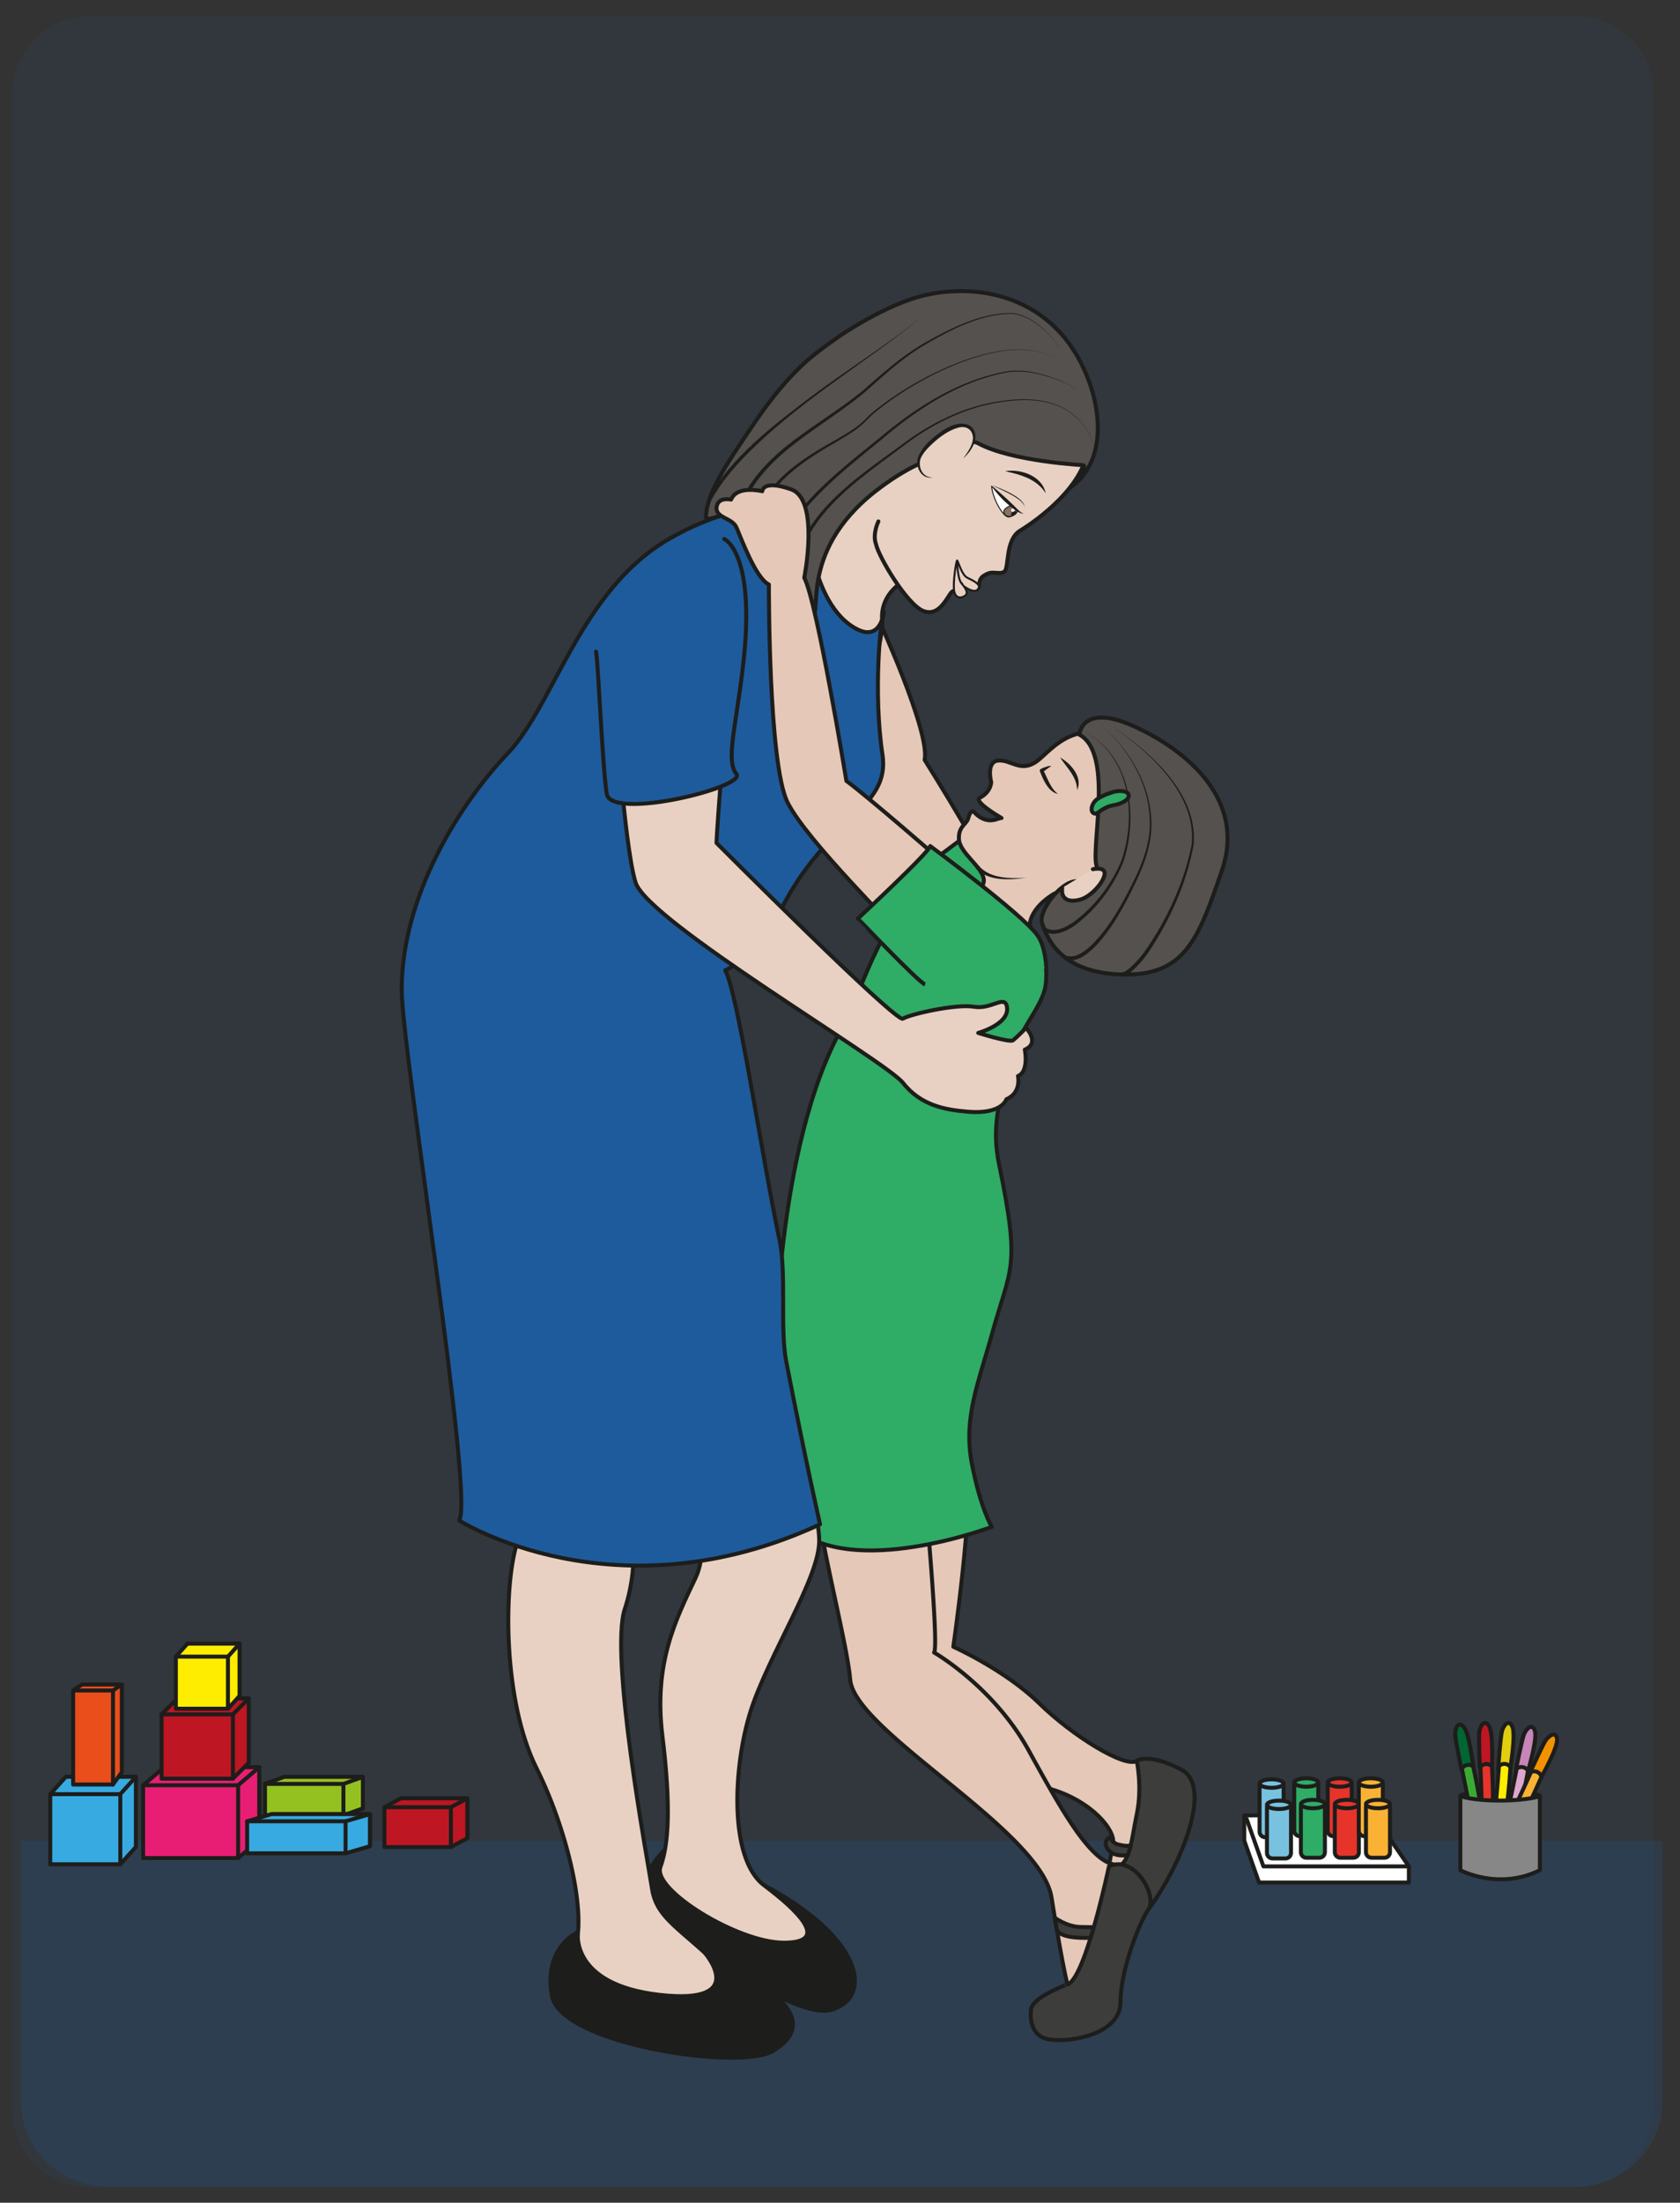 <?xml version="1.0" encoding="UTF-8" standalone="no"?><svg xmlns="http://www.w3.org/2000/svg" xml:space="preserve" viewBox="0 0 563.41 738.2"><rect x="0" y="0" width="563.41" height="738.2" fill="#333333" stroke="none"/><defs><clipPath id="a" clipPathUnits="userSpaceOnUse"><path d="M0 553.65h422.56V0H0Z"/></clipPath><clipPath id="b" clipPathUnits="userSpaceOnUse"><path d="M3.12 549.75H416V3.9H3.12Z"/></clipPath><clipPath id="c" clipPathUnits="userSpaceOnUse"><path d="M5.32 91H418.2V3.99H5.32Z"/></clipPath></defs><g clip-path="url(#a)" transform="matrix(1.333 0 0 -1.333 0 738.2)"><g clip-path="url(#b)" style="opacity:.1"><path d="M0 0h-373.93a19.47 19.47 0 0 0-19.47 19.47v506.91a19.47 19.47 0 0 0 19.47 19.47H0a19.47 19.47 0 0 0 19.47-19.47V19.47A19.47 19.47 0 0 0 0 0" style="fill:#1d5b9c;fill-opacity:1;fill-rule:nonzero;stroke:none" transform="translate(396.53 3.9)"/></g><g clip-path="url(#c)" style="opacity:.2"><path d="M0 0v-65.91c0-11.6-9.95-21.02-22.23-21.02h-368.41c-12.28 0-22.23 9.41-22.23 21.02v66" style="fill:#1d5b9c;fill-opacity:1;fill-rule:nonzero;stroke:none" transform="translate(418.2 90.91)"/></g><path d="M0 0s13.58-29.45 12.07-36.4c0 0 19.04-30.23 18.74-34.15-.3-3.93-18.63-2.9-18.63-2.9S-5.72-41.24-6.35-34.9c-.62 6.35 1.86 42 1.86 42" style="fill:#e5c8b7;fill-opacity:1;fill-rule:nonzero;stroke:#1d1d1b;stroke-width:1;stroke-linecap:round;stroke-linejoin:round;stroke-miterlimit:10;stroke-dasharray:none;stroke-opacity:1" transform="translate(220.55 399.15)"/><path d="M0 0c3.01-4.9 21.51-22.74 31.8-25.86 10.3-3.12 16.02-10.26 15.5-13.55-.51-3.3-3.94-17.66 0-21.07 3.95-3.4 13 14.1 17.23 26.6 4.22 12.48-8.24 16.94-11.27 15.15-3.03-1.78-16.14 6.25-24.61 14.54C20.17 4.11 7.1 9.98 7.1 9.98s5.2 36.16 3.18 42.53C8.27 58.87-15.6 50.6-15.6 50.6z" style="fill:#e5c8b7;fill-opacity:1;fill-rule:nonzero;stroke:none" transform="translate(232.74 129.8)"/><path d="M0 0c3.01-4.9 21.51-22.74 31.8-25.86 10.3-3.12 16.02-10.26 15.5-13.55-.51-3.3-3.94-17.66 0-21.07 3.95-3.4 13 14.1 17.23 26.6 4.22 12.48-8.24 16.94-11.27 15.15-3.03-1.78-16.14 6.25-24.61 14.54C20.17 4.11 7.1 9.98 7.1 9.98s5.2 36.16 3.18 42.53C8.27 58.87-15.6 50.6-15.6 50.6z" style="fill:none;stroke:#1d1d1b;stroke-width:1;stroke-linecap:round;stroke-linejoin:round;stroke-miterlimit:10;stroke-dasharray:none;stroke-opacity:1" transform="translate(232.74 129.8)"/><path d="M0 0s1.43-6.69 0-13.38c-1.43-6.68-1.72-14.75-7-13.12 0 0-8.7-19.4 0-19.2 8.7.22 29.54 37.45 18.27 43.47C2.95 2.22 0 0 0 0" style="fill:#3d3d3c;fill-opacity:1;fill-rule:nonzero;stroke:none" transform="translate(286 111.07)"/><path d="M0 0s1.43-6.69 0-13.38c-1.43-6.68-1.72-14.75-7-13.12 0 0-8.7-19.4 0-19.2 8.7.22 29.54 37.45 18.27 43.47C2.95 2.22 0 0 0 0Z" style="fill:none;stroke:#1d1d1b;stroke-width:1;stroke-linecap:round;stroke-linejoin:round;stroke-miterlimit:10;stroke-dasharray:none;stroke-opacity:1" transform="translate(286 111.07)"/><path d="M0 0s-4.02-2.93-8.82-6.55c-4.8-3.6 9.31-17.18 15.13-12.09C12.12-13.54 3-.23 0 0" style="fill:#2fac66;fill-opacity:1;fill-rule:nonzero;stroke:none" transform="translate(243.81 344.21)"/><path d="M0 0s-4.02-2.93-8.82-6.55c-4.8-3.6 9.31-17.18 15.13-12.09C12.12-13.54 3-.23 0 0Z" style="fill:none;stroke:#1d1d1b;stroke-width:1;stroke-linecap:butt;stroke-linejoin:round;stroke-miterlimit:10;stroke-dasharray:none;stroke-opacity:1" transform="translate(243.81 344.21)"/><path d="M0 0s3.51-38.22 2.26-39.6c0 0 14.93-8.53 23.78-24.58 8.85-16.06 16.6-30.07 23.36-28.73 0 0-6.43-38.24-8.25-36.45a91.16 91.16 0 0 0-5.34 6.32s-1.3 4.9-4 21.85c-2.72 16.94-49.54 41.76-50.65 54.76-1.12 13.01-13.15 53.4-8.4 62.5" style="fill:#e5c8b7;fill-opacity:1;fill-rule:nonzero;stroke:#1d1d1b;stroke-width:1;stroke-linecap:round;stroke-linejoin:round;stroke-miterlimit:10;stroke-dasharray:none;stroke-opacity:1" transform="translate(232.74 177.93)"/><path d="M0 0s.18 57.1 18.79 85.83c0 0 11.64 33.87 21.1 32.94 0 0 20.65 2.51 24.63-12.36 0 0 4.45-4.46 3.46-13.12-.54-4.7-5.27-9.85-7.07-14.72-5.1-13.83-6.55-21.42-4.65-30.59 5.47-26.4 2.9-25.53-1.84-42.72-3.3-11.96-7.25-21-5.02-32.45 2.22-11.46 5.02-15.89 5.02-15.89s-35.24-13.34-50.04 0C-10.42-29.74 0 0 0 0" style="fill:#2fac66;fill-opacity:1;fill-rule:nonzero;stroke:none" transform="translate(195.11 213)"/><path d="M0 0s.18 57.1 18.79 85.83c0 0 11.64 33.87 21.1 32.94 0 0 20.65 2.51 24.63-12.36 0 0 4.45-4.46 3.46-13.12-.54-4.7-5.27-9.85-7.07-14.72-5.1-13.83-6.55-21.42-4.65-30.59 5.47-26.4 2.9-25.53-1.84-42.72-3.3-11.96-7.25-21-5.02-32.45 2.22-11.46 5.02-15.89 5.02-15.89s-35.24-13.34-50.04 0C-10.42-29.74 0 0 0 0Z" style="fill:none;stroke:#1d1d1b;stroke-width:1;stroke-linecap:butt;stroke-linejoin:round;stroke-miterlimit:10;stroke-dasharray:none;stroke-opacity:1" transform="translate(195.11 213)"/><path d="M0 0c24.4-12.9 27.79-27.79 17.23-31.26C6.67-34.73-27.2-7.76-29.44-3.32c-3.08 6.1 6.23 13.88 6.23 13.88z" style="fill:#1d1d1b;fill-opacity:1;fill-rule:nonzero;stroke:none" transform="translate(192.2 79.83)"/><path d="M0 0c24.4-12.9 27.79-27.79 17.23-31.26C6.67-34.73-27.2-7.76-29.44-3.32c-3.08 6.1 6.23 13.88 6.23 13.88z" style="fill:none;stroke:#1d1d1b;stroke-width:1;stroke-linecap:round;stroke-linejoin:round;stroke-miterlimit:10;stroke-dasharray:none;stroke-opacity:1" transform="translate(192.2 79.83)"/><path d="M0 0s8.9-14.33 3.89-24.89c-5-10.55-10.56-21.43-8.34-39.61 2.23-18.19 1.55-27.46-.5-33.1-2.05-5.65 19.4-18.99 31.07-18.99 11.67 0 3.9 7.78-5 14.45-8.9 6.67-7.78 29.9-3.34 43.85 4.45 13.95 17.29 33.45 17.23 42.76-.06 9.3-7.78 31.2-7.78 31.2" style="fill:#e8d1c2;fill-opacity:1;fill-rule:nonzero;stroke:#1d1d1b;stroke-width:1;stroke-linecap:round;stroke-linejoin:round;stroke-miterlimit:10;stroke-dasharray:none;stroke-opacity:1" transform="translate(171.09 181.96)"/><path d="M0 0s3.34-5.33 0-16.5C-3.34-27.66-3.33-56 5-72.67c8.34-16.67 13.9-41.13 8.34-47.8-5.56-6.67 55.44-21.5 41.68-6.3-11.64 12.86-19.56 15.2-20.9 23.53-1.33 8.34-10.76 58.95-6.88 70.58 3.87 11.64 2.22 25.01 0 37.8" style="fill:#e8d1c2;fill-opacity:1;fill-rule:nonzero;stroke:#1d1d1b;stroke-width:1;stroke-linecap:round;stroke-linejoin:round;stroke-miterlimit:10;stroke-dasharray:none;stroke-opacity:1" transform="translate(129.96 181.96)"/><path d="M0 0c-1.46 11.15 12.99 13.7 12.99 13.7L3.87 45.53s-.55-2.95-10.06-9.87c-4.69-3.41-19.17-8.9-19.17-8.9s6.67-39.52 15.56-41.7C-.9-17.16 0 0 0 0" style="fill:#e8d1c2;fill-opacity:1;fill-rule:nonzero;stroke:none" transform="translate(222 397.08)"/><path d="M0 0c-1.46 11.15 12.99 13.7 12.99 13.7L3.87 45.53s-.55-2.95-10.06-9.87c-4.69-3.41-19.17-8.9-19.17-8.9s6.67-39.52 15.56-41.7C-.9-17.16 0 0 0 0Z" style="fill:none;stroke:#1d1d1b;stroke-width:1;stroke-linecap:round;stroke-linejoin:round;stroke-miterlimit:10;stroke-dasharray:none;stroke-opacity:1" transform="translate(222 397.08)"/><path d="M0 0c-.87-1.42-2.72-20.4-.38-35.77 2.1-13.8-14.1-15.87-25.91-39.76-5.54-11.2-13.64-14.52-13.64-14.52 3.26-6.08 9.28-47.21 13.7-68.08 1.7-8.04.07-22.23 1.63-30.2 4.72-24.3 8.52-41.01 8.52-41.01-51.68-23.9-90.8.98-90.8.98 3.9 5.56-14.42 118.33-14.45 133.38-.04 23.9 15 47.24 26.68 59.47 11.67 12.23 18.34 41.12 40.57 53.9 14.64 8.43 26.38 8.9 34.44 8.54 0 0 .38-25.14 13.08-31.32C-.76-7.2 0 0 0 0" style="fill:#1d5b9c;fill-opacity:1;fill-rule:nonzero;stroke:none" transform="translate(222.39 399.89)"/><path d="M0 0c-.87-1.42-2.72-20.4-.38-35.77 2.1-13.8-14.1-15.87-25.91-39.76-5.54-11.2-13.64-14.52-13.64-14.52 3.26-6.08 9.28-47.21 13.7-68.08 1.7-8.04.07-22.23 1.63-30.2 4.72-24.3 8.52-41.01 8.52-41.01-51.68-23.9-90.8.98-90.8.98 3.9 5.56-14.42 118.33-14.45 133.38-.04 23.9 15 47.24 26.68 59.47 11.67 12.23 18.34 41.12 40.57 53.9 14.64 8.43 26.38 8.9 34.44 8.54 0 0 .38-25.14 13.08-31.32C-.76-7.2 0 0 0 0Z" style="fill:none;stroke:#1d1d1b;stroke-width:1;stroke-linecap:round;stroke-linejoin:round;stroke-miterlimit:10;stroke-dasharray:none;stroke-opacity:1" transform="translate(222.39 399.89)"/><path d="M0 0c1.72 1.11 13.4 3.77 17.84 3 4.44-.78 7.76 3.11 8.33 0 .8-4.37-7.22-6.58-7.22-6.58s7.9-2.49 8.74-1.86c.84.63 3.3 3.12 3.3 3.12s3.62-3.8-.32-5.46c0 0 1.1-5.53-1.72-6.64 0 0 .96-4.18-2.93-5.85 0 0-1.04-3.82-9.6-3.13-6.14.5-12.03 1.72-16.42 7.28-4.4 5.56-64.24 40.61-67.26 50.36-3.03 9.74-5.5 50-5.5 50l29.16 4.03s-3.27-40.61-3.29-44.1C-46.89 44.17-1.72-1.1 0 0" style="fill:#e8d1c2;fill-opacity:1;fill-rule:nonzero;stroke:none" transform="translate(227.16 297.68)"/><path d="M0 0c1.72 1.11 13.4 3.77 17.84 3 4.44-.78 7.76 3.11 8.33 0 .8-4.37-7.22-6.58-7.22-6.58s7.9-2.49 8.74-1.86c.84.63 3.3 3.12 3.3 3.12s3.62-3.8-.32-5.46c0 0 1.1-5.53-1.72-6.64 0 0 .96-4.18-2.93-5.85 0 0-1.04-3.82-9.6-3.13-6.14.5-12.03 1.72-16.42 7.28-4.4 5.56-64.24 40.61-67.26 50.36-3.03 9.74-5.5 50-5.5 50l29.16 4.03s-3.27-40.61-3.29-44.1C-46.89 44.17-1.72-1.1 0 0z" style="fill:none;stroke:#1d1d1b;stroke-width:1;stroke-linecap:round;stroke-linejoin:round;stroke-miterlimit:10;stroke-dasharray:none;stroke-opacity:1" transform="translate(227.16 297.68)"/><path d="M0 0s7.97-3.3 4.8-31.33C3.06-46.77.29-55.71 3.06-59.05c2.78-3.33-31.49-11.74-32.6-5.07-1.1 6.67-2.14 33-2.7 35.78" style="fill:#1d5b9c;fill-opacity:1;fill-rule:nonzero;stroke:#1d1d1b;stroke-width:1;stroke-linecap:round;stroke-linejoin:round;stroke-miterlimit:10;stroke-dasharray:none;stroke-opacity:1" transform="translate(182.2 418.28)"/><path d="M0 0s-8.77-3.78-6.55-16c2.23-12.23 47.24-18.9 55.58-13.9 8.33 5 8.71 12.54-17.04 24.6 0 0 11.31-13.05-11.4-10.49C-2.1-13.23 0 0 0 0" style="fill:#1d1d1b;fill-opacity:1;fill-rule:nonzero;stroke:none" transform="translate(145.4 68.04)"/><path d="M0 0s-8.77-3.78-6.55-16c2.23-12.23 47.24-18.9 55.58-13.9 8.33 5 8.71 12.54-17.04 24.6 0 0 11.31-13.05-11.4-10.49C-2.1-13.23 0 0 0 0Z" style="fill:none;stroke:#1d1d1b;stroke-width:1;stroke-linecap:round;stroke-linejoin:round;stroke-miterlimit:10;stroke-dasharray:none;stroke-opacity:1" transform="translate(145.4 68.04)"/><path d="M0 0s8.08 4.23 7.67 7.56c-.42 3.32-6.1 6.66-6.26 10.18-.14 3.17 1.88 3.66 2.3 5.1.45 1.6.96 2.26 1.56 1.62 1.07-1.17 3.05-2.65 5.66-1.75 1.17.41 1.2.3 1.2.3s-7.25 4.14-5.45 5.1c2.85 1.5 2.85 3.92 2.85 3.92s-1.39 5.13 1.77 5.43c3.16.3 5.67-3.13 9.7-.19 4.03 2.95 10.73 13.52 26.75 2.33 16.02-11.2 9.37-35.98 0-38.09-9.37-2.11-21 3.34-22.45 2.44C18-.6 19.28-5.14 19.28-5.14S.26-10.39 0 0" style="fill:#e5c8b7;fill-opacity:1;fill-rule:nonzero;stroke:none" transform="translate(239.84 325.12)"/><path d="M0 0s8.08 4.23 7.67 7.56c-.42 3.32-6.1 6.66-6.26 10.18-.14 3.17 1.88 3.66 2.3 5.1.45 1.6.96 2.26 1.56 1.62 1.07-1.17 3.05-2.65 5.66-1.75 1.17.41 1.2.3 1.2.3s-7.25 4.14-5.45 5.1c2.85 1.5 2.85 3.92 2.85 3.92s-1.39 5.13 1.77 5.43c3.16.3 5.67-3.13 9.7-.19 4.03 2.95 10.73 13.52 26.75 2.33 16.02-11.2 9.37-35.98 0-38.09-9.37-2.11-21 3.34-22.45 2.44C18-.6 19.28-5.14 19.28-5.14S.26-10.39 0 0z" style="fill:none;stroke:#1d1d1b;stroke-width:1;stroke-linecap:round;stroke-linejoin:round;stroke-miterlimit:10;stroke-dasharray:none;stroke-opacity:1" transform="translate(239.84 325.12)"/><path d="M0 0s-.93-6.3 4.55-7.2c5.48-.88 17.97 1.35 17.97 9.37 0 8.03 4.73 19.99 7.04 23.35 2.32 3.37-3.48 13.72-9.94 10.8 0 0-5.95-28.35-10.45-29.7C9.17 6.63-.22 3.27 0 0" style="fill:#3d3d3c;fill-opacity:1;fill-rule:nonzero;stroke:none" transform="translate(259.38 48.26)"/><path d="M0 0s-.93-6.3 4.55-7.2c5.48-.88 17.97 1.35 17.97 9.37 0 8.03 4.73 19.99 7.04 23.35 2.32 3.37-3.48 13.72-9.94 10.8 0 0-5.95-28.35-10.45-29.7C9.17 6.63-.22 3.27 0 0Z" style="fill:none;stroke:#1d1d1b;stroke-width:1;stroke-linecap:round;stroke-linejoin:round;stroke-miterlimit:10;stroke-dasharray:none;stroke-opacity:1" transform="translate(259.38 48.26)"/><path d="M0 0s5.43-4.54 4.28-8.2" style="fill:#e5c8b7;fill-opacity:1;fill-rule:nonzero;stroke:none" transform="translate(266.71 363.34)"/><path d="M0 0c2.68-1.48 5.78-4.98 4.28-8.2C4.25-4.87 1.73-2.63 0 0" style="fill:#1d1d1b;fill-opacity:1;fill-rule:nonzero;stroke:none" transform="translate(266.71 363.34)"/><path d="M0 0c-.3.27-2.5-1.07-2.5-1.07s2.07-5.34 4.13-5.88" style="fill:#e5c8b7;fill-opacity:1;fill-rule:nonzero;stroke:none" transform="translate(264.54 361.11)"/><path d="M0 0c-.23.02-.4-.17-.6-.28l-1.66-1.18.18.55c1.1-2.06 1.8-4.59 3.71-6.03-2.48.55-3.72 3.6-4.57 5.75-.15.67 1.06.83 1.51 1.06.44.11.99.38 1.43.13" style="fill:#1d1d1b;fill-opacity:1;fill-rule:nonzero;stroke:none" transform="translate(264.54 361.11)"/><path d="M0 0c-4.16-.55-9.25-.94-12.53 2.24a.5.5 0 0 0 .73.68C-8.93-.27-4-.2 0 0" style="fill:#1d1d1b;fill-opacity:1;fill-rule:nonzero;stroke:none" transform="translate(258.14 333.11)"/><path d="M0 0s-1.57-3.19-.59-5.76c.6-3.02 7.83-15.31 12-16.8 4.8-1.72 6.53 5.89 7.67 4.97 1.3-1.05 1.39-.31 1.39-.31 1.59.67-1.85 3.04-.28 2.43 1.39-.54 3.67-1.85 4.3-1.7 0 0 1.05.26.88 1.6 0 0 .12 1.28 1.1 1.89.98.6 1.56.85 2.68.78 1.13-.08 2.22-.2 2.68.42.47.61.52 2.17.87 4.43.34 2.25 1.1 4.6 2.92 5.7 1.82 1.1 15.21 9.57 17 19.95 0 0 3.37 6.6-.8 7.39-1.58.3-5.26 9.98-11.98 12.38-11 3.93-27.19-4.45-30.88-5.8-9.1-3.32-25.87-18.24-25.87-18.24" style="fill:#e8d1c2;fill-opacity:1;fill-rule:nonzero;stroke:#1d1d1b;stroke-width:1;stroke-linecap:round;stroke-linejoin:round;stroke-miterlimit:10;stroke-dasharray:none;stroke-opacity:1" transform="translate(220.99 422.7)"/><path d="M0 0s-1.33-1.62-2.43-1.46c-1.17.18-3.7 4.06-4.13 7.71 0 0 6.02-5.04 6.56-6.25" style="fill:#fff;fill-opacity:1;fill-rule:nonzero;stroke:none" transform="translate(256.02 425.29)"/><path d="M0 0s-1.33-1.62-2.43-1.46c-1.17.18-3.7 4.06-4.13 7.71 0 0 6.02-5.04 6.56-6.25z" style="fill:none;stroke:#1d1d1b;stroke-width:.25;stroke-linecap:butt;stroke-linejoin:round;stroke-miterlimit:10;stroke-dasharray:none;stroke-opacity:1" transform="translate(256.02 425.29)"/><path d="M0 0c-1.93 3.12-5.33 4.4-8.7 5.21-.5.11-1 .22-1.5.37C-6.2 6.19-.9 4.38 0 0" style="fill:#1d1d1b;fill-opacity:1;fill-rule:nonzero;stroke:none" transform="translate(263.09 429.76)"/><path d="M0 0s-2.48-.73-2.17-1.92c.31-1.2 2.26-1.5 3.47.39L.18-.18" style="fill:#877164;fill-opacity:1;fill-rule:nonzero;stroke:#1d1d1b;stroke-width:.25;stroke-linecap:butt;stroke-linejoin:miter;stroke-miterlimit:10;stroke-dasharray:none;stroke-opacity:1" transform="translate(254.73 426.82)"/><path d="M0 0c-.38-.23-.8-.24-.94 0-.14.22.05.6.43.82.37.24.8.24.93.01C.56.61.38.23 0 0" style="fill:#1d1d1b;fill-opacity:1;fill-rule:nonzero;stroke:none" transform="translate(255.32 424.29)"/><path d="M0 0a.43.43 0 1 0-.36.78A.43.43 0 0 0 0 0" style="fill:#fff;fill-opacity:1;fill-rule:nonzero;stroke:none" transform="translate(255.03 425.16)"/><path d="M0 0c2.1-1.56 4.11-3.54 6.01-5.32.67-.53 1.24-1.35 2.1-1.55-.91-.1-1.74.64-2.47 1.1A25.98 25.98 0 0 0 0 0" style="fill:#1d1d1b;fill-opacity:1;fill-rule:nonzero;stroke:none" transform="translate(249.47 431.54)"/><path d="M0 0c1.95-.7 8.73-3.25 8.18-5.77C8.56-3.52 1.78-.97 0 0" style="fill:#1d1d1b;fill-opacity:1;fill-rule:nonzero;stroke:none" transform="translate(249.53 431.81)"/><path d="M0 0s3.07-2.43 3.82-.43C4.17.49 2.4 1.38.95 2.07c-1.44.7-2.23 3.97-2.57 4.34-.2.23-1.16-5.7-.74-7.76.5-2.37 2.55-1.4 2.96-.87C1.05-1.64.61-.65-.5.63c-1.12 1.29-1.11 5.78-1.11 5.78" style="fill:#e8d1c2;fill-opacity:1;fill-rule:nonzero;stroke:#1d1d1b;stroke-width:.5;stroke-linecap:round;stroke-linejoin:round;stroke-miterlimit:10;stroke-dasharray:none;stroke-opacity:1" transform="translate(242.43 406.46)"/><path d="M0 0c.52-.3 5.23 5.72 8.36 4.02 8.48-4.63 26.56-5.53 26.56-5.53 1.24-1.35-4.24-6.33-3.07-5.47C40.1-.9 39.29 10.43 36.9 17.84 29.5 40.85 8.82 44.79-5.9 40.99c-6.91-1.78-16.26-6.88-22.43-11.38-4.29-3.13-10.48-7.04-20.14-21.39-6.7-9.94-11.31-16.56-11.6-22.75-.1-2.38 13.07 5.53 15.93 2.24 6.3-7.25 6.48-25.7 10.3-27.2C-30-41-37.82-23.85-17.16-7.87-10.34-2.59-2.42 1.4 0 0" style="fill:#54514e;fill-opacity:1;fill-rule:nonzero;stroke:none" transform="translate(237.66 438.35)"/><path d="M0 0c.52-.3 5.23 5.72 8.36 4.02 8.48-4.63 26.56-5.53 26.56-5.53 1.24-1.35-4.24-6.33-3.07-5.47C40.1-.9 39.29 10.43 36.9 17.84 29.5 40.85 8.82 44.79-5.9 40.99c-6.91-1.78-16.26-6.88-22.43-11.38-4.29-3.13-10.48-7.04-20.14-21.39-6.7-9.94-11.31-16.56-11.6-22.75-.1-2.38 13.07 5.53 15.93 2.24 6.3-7.25 6.48-25.7 10.3-27.2C-30-41-37.82-23.85-17.16-7.87-10.34-2.59-2.42 1.4 0 0Z" style="fill:none;stroke:#1d1d1b;stroke-width:1;stroke-linecap:butt;stroke-linejoin:round;stroke-miterlimit:10;stroke-dasharray:none;stroke-opacity:1" transform="translate(237.66 438.35)"/><path d="M0 0c-3.41 10.54-12.06 13.28-22.27 11.98-9.27-1.03-17.94-5.18-25.35-10.7C-58.02-6.65-72-15.4-74.8-28.99c-.78-4.54.7-9.14 3.43-12.78a.5.5 0 1 0-.81-.6c-2.83 3.84-4.36 8.77-3.48 13.52 2.96 13.9 17.13 22.6 27.73 30.5 7.52 5.5 16.29 9.61 25.63 10.57C-12.06 13.44-3.31 10.6 0 0" style="fill:#1d1d1b;fill-opacity:1;fill-rule:nonzero;stroke:none" transform="translate(275.6 440.92)"/><path d="M0 0a21.41 21.41 0 0 1-6.08 3.17c-4.3 1.55-8.9 2.6-13.44 1.53-11.27-2.4-21.2-8.85-29.9-16.2-10.4-8.57-22.1-17.31-27.27-30.14-1.55-4.2-1.5-9.03.96-12.86a.5.5 0 1 0-.85-.52c-2.58 4.06-2.64 9.28-.96 13.68 5.33 13 17.18 21.75 27.73 30.33C-41-3.7-30.9 2.66-19.57 4.96-15 6-10.34 4.9-6.04 3.26A21.5 21.5 0 0 0 0 0" style="fill:#1d1d1b;fill-opacity:1;fill-rule:nonzero;stroke:none" transform="translate(271.75 455.24)"/><path d="M0 0c-.23 1.08-1.06 1.95-1.7 2.83-2.77 3.34-6.37 6.58-10.81 7.2-7.76.07-15.13-3.75-21.71-7.53-5.82-3.35-10.7-7.89-15.7-12.31-5.15-4.26-10.85-7.82-16.17-11.82-7-5.18-13.67-11.8-15.5-20.59a.5.5 0 1 0-.98.22c1.94 9 8.83 15.79 16 21 5.38 3.98 11.07 7.47 16.25 11.68 5.01 4.38 10.03 8.9 15.87 12.19 6.65 3.73 14.17 7.5 21.96 7.35 4.48-.68 8.06-3.98 10.82-7.37C-1.03 1.97-.23 1.08 0 0" style="fill:#1d1d1b;fill-opacity:1;fill-rule:nonzero;stroke:none" transform="translate(267.34 464.86)"/><path d="M0 0c6.17 10.61 16.08 18.17 25.68 25.45 9.66 7.26 19.98 13.6 29.36 21.21C41.1 35.15 25.24 26 12.14 13.44 7.8 9.3 3.7 4.78.87-.46.6-1.06-.33-.6 0 0" style="fill:#1d1d1b;fill-opacity:1;fill-rule:nonzero;stroke:none" transform="translate(178 428.33)"/><path d="M0 0c-4.66 14.73 7.86 23.1 19.05 29.32 1.82 1.06 3.65 2.1 5.34 3.33 1.72 1.2 3.02 2.92 4.7 4.18a81.51 81.51 0 0 0 21.97 12.39c7.68 2.73 17.08 4.83 24.4.1-7.35 4.67-16.69 2.5-24.34-.29a81.27 81.27 0 0 1-21.78-12.5c-1.68-1.29-2.96-3-4.68-4.25-1.71-1.26-3.53-2.33-5.34-3.42C8.62 22.73-3.78 14.44.95.3 1.16-.31.2-.65 0 0" style="fill:#1d1d1b;fill-opacity:1;fill-rule:nonzero;stroke:none" transform="translate(191.07 413.8)"/><path d="M0 0s5.08 5.14 1.59 7.81c-3.48 2.67-12.36-5.13-12.72-8.13-.37-3 1.31-4.64 3.59-4.44" style="fill:#e8d1c2;fill-opacity:1;fill-rule:nonzero;stroke:none" transform="translate(242.3 438.51)"/><path d="M0 0c1.37 1.83 3.47 4.72 1.95 6.89-.73 1.01-1.96 1.2-3.18.87-2.47-.68-4.67-2.34-6.55-4.07-1.16-1.11-2.34-2.3-2.94-3.77-.64-2.25.57-4.8 3.18-4.68C-10.4-5.3-11.98-2.4-11.4.11c1.06 2.98 3.65 5.08 6.15 6.85C2.06 11.94 6.36 5.71 0 0" style="fill:#1d1d1b;fill-opacity:1;fill-rule:nonzero;stroke:none" transform="translate(242.3 438.51)"/><path d="M0 0c.1 9.06-10.08 14.5-10.08 14.5s-18.74 16.33-24.48 20.56c0 0-7.4 45.08-10.6 51.08 0 0 3.95 19.66-3.3 22.22-7.26 2.55-7.26-.48-7.26-.48s-6.33 1.62-7.85-2.1c0 0-3.35.8-3.65-1.92-.3-2.72 3.89-2.62 4.98-5.04 1.08-2.41 4.86-12.87 8.18-14.38 0 0-.15-45.04 4.69-54.77 4.84-9.72 27.83-32.09 29.03-34.2" style="fill:#e5c8b7;fill-opacity:1;fill-rule:nonzero;stroke:#1d1d1b;stroke-width:1;stroke-linecap:round;stroke-linejoin:round;stroke-miterlimit:10;stroke-dasharray:none;stroke-opacity:1" transform="translate(247.5 322.4)"/><path d="M0 0s-.14 5.34-2.23 8.2C-6.19 13.64-29.2 30.63-29.2 30.63c-.22-1.55-18.2-18.23-18.2-18.23S-32.03-3.72-30.5-4.16" style="fill:#2fac66;fill-opacity:1;fill-rule:nonzero;stroke:#1d1d1b;stroke-width:1;stroke-linecap:butt;stroke-linejoin:round;stroke-miterlimit:10;stroke-dasharray:none;stroke-opacity:1" transform="translate(263.23 310.45)"/><path d="M0 0s.54 8.14 13.9 2.03c13.37-6.1 28-18.54 22-36.06-5.98-17.51-9.34-26.75-25.36-26.27-16.02.47-18.87 10-19.92 12.85-1.04 2.85 4.34 10.23 8.4 10.6 0 0 8.5-.26 5.62 3.16C2.17-30.76 9.16-4.86 0 0" style="fill:#54514e;fill-opacity:1;fill-rule:nonzero;stroke:none" transform="translate(271.55 369.09)"/><path d="M0 0s.54 8.14 13.9 2.03c13.37-6.1 28-18.54 22-36.06-5.98-17.51-9.34-26.75-25.36-26.27-16.02.47-18.87 10-19.92 12.85-1.04 2.85 4.34 10.23 8.4 10.6 0 0 8.5-.26 5.62 3.16C2.17-30.76 9.16-4.86 0 0Z" style="fill:none;stroke:#1d1d1b;stroke-width:1;stroke-linecap:butt;stroke-linejoin:round;stroke-miterlimit:10;stroke-dasharray:none;stroke-opacity:1" transform="translate(271.55 369.09)"/><path d="M0 0c11.64-6.2 13.51-20.87 9.87-32.44A37.44 37.44 0 0 0-2.35-48.67c-2.24-1.57-5.46-3.13-8.07-1.44a.5.5 0 1 0 .55.84c2.27-1.46 5-.01 7.02 1.32a36.78 36.78 0 0 1 12.19 15.7C13.11-20.84 11.46-6.32 0 0" style="fill:#1d1d1b;fill-opacity:1;fill-rule:nonzero;stroke:none" transform="translate(272.86 369.86)"/><path d="M0 0s-2.53-.7-4.13-1.76c-1.67-1.1-2.13-3.5-.73-3.76.77-.15 1.92 1.64 4.6 2.1C5.05-2.5 4.77.99 0 0" style="fill:#2fac66;fill-opacity:1;fill-rule:nonzero;stroke:none" transform="translate(280.32 354.75)"/><path d="M0 0s-2.53-.7-4.13-1.76c-1.67-1.1-2.13-3.5-.73-3.76.77-.15 1.92 1.64 4.6 2.1C5.05-2.5 4.77.99 0 0Z" style="fill:none;stroke:#1d1d1b;stroke-width:1;stroke-linecap:butt;stroke-linejoin:round;stroke-miterlimit:10;stroke-dasharray:none;stroke-opacity:1" transform="translate(280.32 354.75)"/><path d="M0 0c6.48-5.83 11.38-14 11.88-22.86.43-5.96-1.73-11.67-4.32-16.91-2.56-5.3-5.4-10.52-9.41-14.9-2.07-2.08-4.8-4.6-8.05-3.65a.5.5 0 1 0 .31.95c2.69-.84 5.28 1.5 7.1 3.31C1.5-49.84 4.42-44.67 7-39.5c2.64 5.18 4.85 10.72 4.5 16.63C11.14-14.07 6.38-5.91 0 0" style="fill:#1d1d1b;fill-opacity:1;fill-rule:nonzero;stroke:none" transform="translate(277.75 370.88)"/><path d="M0 0c9.87-6.53 22.12-17.08 21-30.1-1.74-9.45-5.73-18.49-11.01-26.5a27.15 27.15 0 0 0-4.77-5.52c-.67-.5-1.33-1.08-2.46-1.1a.5.5 0 1 0 0 1c.55-.06 1.26.39 1.86.86a26.38 26.38 0 0 1 4.65 5.27c5.32 7.82 9.4 16.76 11.24 26.05C21.76-17.24 9.66-6.57 0 0" style="fill:#1d1d1b;fill-opacity:1;fill-rule:nonzero;stroke:none" transform="translate(279.3 371.51)"/><path d="M0 0s3.32.79 2.92-1.4c-.4-2.18-3.5-5.43-5.9-6.17C-6-8.5-8.13-7.6-7.72-4.68" style="fill:#e8d1c2;fill-opacity:1;fill-rule:nonzero;stroke:#1d1d1b;stroke-width:1;stroke-linecap:round;stroke-linejoin:round;stroke-miterlimit:10;stroke-dasharray:none;stroke-opacity:1" transform="translate(274.96 335.26)"/><path d="M0 0s-8.08-.5-8.55 2.27l-.47 2.76s3.05-2.27 6.43-2.33l3.38-.06Z" style="fill:#3d3d3c;fill-opacity:1;fill-rule:nonzero;stroke:none" transform="translate(274.39 66.62)"/><path d="M0 0s-8.08-.5-8.55 2.27l-.47 2.76s3.05-2.27 6.43-2.33l3.38-.06Z" style="fill:none;stroke:#1d1d1b;stroke-width:1;stroke-linecap:round;stroke-linejoin:round;stroke-miterlimit:10;stroke-dasharray:none;stroke-opacity:1" transform="translate(274.39 66.62)"/><path d="M0 0s-3.73-.71-5.19 1.68c-1.15 1.9.63 2.8.63 2.8s.84-1.5 1.97-1.78C.69 1.87.79 2.64.79 2.64Z" style="fill:#3d3d3c;fill-opacity:1;fill-rule:nonzero;stroke:none" transform="translate(283.76 87.4)"/><path d="M0 0s-3.73-.71-5.19 1.68c-1.15 1.9.63 2.8.63 2.8s.84-1.5 1.97-1.78C.69 1.87.79 2.64.79 2.64Z" style="fill:none;stroke:#1d1d1b;stroke-width:1;stroke-linecap:round;stroke-linejoin:round;stroke-miterlimit:10;stroke-dasharray:none;stroke-opacity:1" transform="translate(283.76 87.4)"/><path d="M0 0c0-.63-4.48-1.13-10-1.13-5.53 0-10.01.5-10.01 1.13 0 .63 4.48 1.14 10 1.14C-4.48 1.14 0 .63 0 0" style="fill:#9d9c9c;fill-opacity:1;fill-rule:nonzero;stroke:none" transform="translate(387.41 102.23)"/><path d="M0 0c0-.63-4.48-1.13-10-1.13-5.53 0-10.01.5-10.01 1.13 0 .63 4.48 1.14 10 1.14C-4.48 1.14 0 .63 0 0Z" style="fill:none;stroke:#1d1d1b;stroke-width:1;stroke-linecap:round;stroke-linejoin:miter;stroke-miterlimit:10;stroke-dasharray:none;stroke-opacity:1" transform="translate(387.41 102.23)"/><path d="M0 0c.84 3.85-3.46 22.05-4.1 24.01-.7 2.09-3.02 2.3-2.57-.73C-6.5 22.05-3.58 9.3-2.08-.25" style="fill:#3baa35;fill-opacity:1;fill-rule:nonzero;stroke:#1d1d1b;stroke-width:1;stroke-linecap:butt;stroke-linejoin:miter;stroke-miterlimit:10;stroke-dasharray:none;stroke-opacity:1" transform="translate(372.84 93.6)"/><path d="M0 0s1.1 1.85 2.98.72c0 0-.93 8.31-2.39 9.93-1.45 1.62-2.22-.54-2.13-2.02C-1.46 7.15 0 0 0 0" style="fill:#063;fill-opacity:1;fill-rule:nonzero;stroke:none" transform="translate(367.65 109)"/><path d="M0 0s1.1 1.85 2.98.72c0 0-.93 8.31-2.39 9.93-1.45 1.62-2.22-.54-2.13-2.02C-1.46 7.15 0 0 0 0Z" style="fill:none;stroke:#1d1d1b;stroke-width:1;stroke-linecap:round;stroke-linejoin:round;stroke-miterlimit:10;stroke-dasharray:none;stroke-opacity:1" transform="translate(367.65 109)"/><path d="M0 0c1.87 3.47 2.74 22.15 2.67 24.22-.09 2.2-2.27 3.03-2.67 0C-.16 22.98-.88 9.92-2.07.34" style="fill:#ffed00;fill-opacity:1;fill-rule:nonzero;stroke:#1d1d1b;stroke-width:1;stroke-linecap:butt;stroke-linejoin:miter;stroke-miterlimit:10;stroke-dasharray:none;stroke-opacity:1" transform="translate(377.7 93.48)"/><path d="M0 0s1.57 1.48 3.06-.13c0 0 1.4 8.25.44 10.2-.95 1.96-2.28.1-2.6-1.35C.55 7.28 0 0 0 0" style="fill:#e1ce0e;fill-opacity:1;fill-rule:nonzero;stroke:none" transform="translate(376.95 109.7)"/><path d="M0 0s1.57 1.48 3.06-.13c0 0 1.4 8.25.44 10.2-.95 1.96-2.28.1-2.6-1.35C.55 7.28 0 0 0 0Z" style="fill:none;stroke:#1d1d1b;stroke-width:1;stroke-linecap:butt;stroke-linejoin:miter;stroke-miterlimit:10;stroke-dasharray:none;stroke-opacity:1" transform="translate(376.95 109.7)"/><path d="M0 0c1.44 3.67.1 22.32-.21 24.36-.35 2.17-2.61 2.74-2.65-.3-.02-1.26.81-14.3.76-23.97" style="fill:#e6342a;fill-opacity:1;fill-rule:nonzero;stroke:#1d1d1b;stroke-width:1;stroke-linecap:butt;stroke-linejoin:miter;stroke-miterlimit:10;stroke-dasharray:none;stroke-opacity:1" transform="translate(374.96 93.45)"/><path d="M0 0s1.38 1.65 3.06.24c0 0 .4 8.35-.77 10.18C1.1 12.25 0 10.24-.14 8.77-.3 7.29 0 0 0 0" style="fill:#be1622;fill-opacity:1;fill-rule:nonzero;stroke:none" transform="translate(372.3 109.48)"/><path d="M0 0s1.38 1.65 3.06.24c0 0 .4 8.35-.77 10.18C1.1 12.25 0 10.24-.14 8.77-.3 7.29 0 0 0 0Z" style="fill:none;stroke:#1d1d1b;stroke-width:1;stroke-linecap:round;stroke-linejoin:round;stroke-miterlimit:10;stroke-dasharray:none;stroke-opacity:1" transform="translate(372.3 109.48)"/><path d="M0 0c2.28 3.22 5.45 21.64 5.63 23.7.19 2.2-1.88 3.29-2.65.34C2.67 22.83.35 9.96-2.02.59" style="fill:#dda6cc;fill-opacity:1;fill-rule:nonzero;stroke:#1d1d1b;stroke-width:1;stroke-linecap:round;stroke-linejoin:round;stroke-miterlimit:10;stroke-dasharray:none;stroke-opacity:1" transform="translate(380.16 92.9)"/><path d="M0 0s1.74 1.27 3.02-.5c0 0 2.4 8 1.7 10.07-.7 2.06-2.26.37-2.76-1.03C1.46 7.16 0 0 0 0" style="fill:#c785b8;fill-opacity:1;fill-rule:nonzero;stroke:none" transform="translate(381.42 109.1)"/><path d="M0 0s1.74 1.27 3.02-.5c0 0 2.4 8 1.7 10.07-.7 2.06-2.26.37-2.76-1.03C1.46 7.16 0 0 0 0Z" style="fill:none;stroke:#1d1d1b;stroke-width:1;stroke-linecap:round;stroke-linejoin:round;stroke-miterlimit:10;stroke-dasharray:none;stroke-opacity:1" transform="translate(381.42 109.1)"/><path d="M0 0c2.94 2.63 10.14 19.88 10.77 21.85.67 2.1-1.1 3.62-2.5.92-.58-1.11-5.71-13.14-10.1-21.75" style="fill:#f9b233;fill-opacity:1;fill-rule:nonzero;stroke:#1d1d1b;stroke-width:1;stroke-linecap:round;stroke-linejoin:round;stroke-miterlimit:10;stroke-dasharray:none;stroke-opacity:1" transform="translate(380.16 92.76)"/><path d="M0 0s1.98.85 2.83-1.16c0 0 4.13 7.27 3.9 9.44-.23 2.16-2.11.86-2.91-.39C3.02 6.65 0 0 0 0" style="fill:#f39200;fill-opacity:1;fill-rule:nonzero;stroke:none" transform="translate(385 108.27)"/><path d="M0 0s1.98.85 2.83-1.16c0 0 4.13 7.27 3.9 9.44-.23 2.16-2.11.86-2.91-.39C3.02 6.65 0 0 0 0Z" style="fill:none;stroke:#1d1d1b;stroke-width:1;stroke-linecap:round;stroke-linejoin:round;stroke-miterlimit:10;stroke-dasharray:none;stroke-opacity:1" transform="translate(385 108.27)"/><path d="M0 0v-18.63c-10.41-5.16-20.01 0-20.01 0V0s3.02-1.16 10-1.13C-3.02-1.11 0 0 0 0" style="fill:#878787;fill-opacity:1;fill-rule:nonzero;stroke:none" transform="translate(387.41 102.23)"/><path d="M0 0v-18.63c-10.41-5.16-20.01 0-20.01 0V0s3.02-1.16 10-1.13C-3.02-1.11 0 0 0 0Z" style="fill:none;stroke:#1d1d1b;stroke-width:1;stroke-linecap:round;stroke-linejoin:round;stroke-miterlimit:10;stroke-dasharray:none;stroke-opacity:1" transform="translate(387.41 102.23)"/><path d="M16.56 107.08h17.62V89.45H16.56Z" style="fill:#37aae1;fill-opacity:1;fill-rule:nonzero;stroke:#1d1d1b;stroke-width:1;stroke-linecap:round;stroke-linejoin:round;stroke-miterlimit:10;stroke-dasharray:none;stroke-opacity:1"/><path d="m0 0-3.91-4.36L13.7-22l3.92 4.36V0z" style="fill:#37aae1;fill-opacity:1;fill-rule:nonzero;stroke:none" transform="translate(16.56 107.08)"/><path d="m0 0-3.91-4.36L13.7-22l3.92 4.36V0z" style="fill:none;stroke:#1d1d1b;stroke-width:1;stroke-linecap:round;stroke-linejoin:round;stroke-miterlimit:10;stroke-dasharray:none;stroke-opacity:1" transform="translate(16.56 107.08)"/><path d="M12.64 102.72h17.63V85.09H12.64Z" style="fill:#37aae1;fill-opacity:1;fill-rule:nonzero;stroke:#1d1d1b;stroke-width:1;stroke-linecap:round;stroke-linejoin:round;stroke-miterlimit:10;stroke-dasharray:none;stroke-opacity:1"/><path d="m0 0-3.91-4.36" style="fill:#37aae1;fill-opacity:1;fill-rule:nonzero;stroke:#1d1d1b;stroke-width:1;stroke-linecap:round;stroke-linejoin:round;stroke-miterlimit:10;stroke-dasharray:none;stroke-opacity:1" transform="translate(34.18 107.08)"/><path d="M41.32 109.5h23.9V91.17h-23.9Z" style="fill:#e71e73;fill-opacity:1;fill-rule:nonzero;stroke:#1d1d1b;stroke-width:1;stroke-linecap:round;stroke-linejoin:round;stroke-miterlimit:10;stroke-dasharray:none;stroke-opacity:1"/><path d="m0 0-5.3-4.53 23.9-18.32 5.3 4.53V0Z" style="fill:#e71e73;fill-opacity:1;fill-rule:nonzero;stroke:none" transform="translate(41.32 109.5)"/><path d="m0 0-5.3-4.53 23.9-18.32 5.3 4.53V0Z" style="fill:none;stroke:#1d1d1b;stroke-width:1;stroke-linecap:round;stroke-linejoin:round;stroke-miterlimit:10;stroke-dasharray:none;stroke-opacity:1" transform="translate(41.32 109.5)"/><path d="M36 104.96h23.91V86.65h-23.9Z" style="fill:#e71e73;fill-opacity:1;fill-rule:nonzero;stroke:#1d1d1b;stroke-width:1;stroke-linecap:round;stroke-linejoin:round;stroke-miterlimit:10;stroke-dasharray:none;stroke-opacity:1"/><path d="m0 0-5.3-4.53" style="fill:#e71e73;fill-opacity:1;fill-rule:nonzero;stroke:#1d1d1b;stroke-width:1;stroke-linecap:round;stroke-linejoin:round;stroke-miterlimit:10;stroke-dasharray:none;stroke-opacity:1" transform="translate(65.22 109.5)"/><path d="M71.55 99.15H91.3v7.91H71.55Z" style="fill:#94c11f;fill-opacity:1;fill-rule:nonzero;stroke:#1d1d1b;stroke-width:1;stroke-linecap:round;stroke-linejoin:round;stroke-miterlimit:10;stroke-dasharray:none;stroke-opacity:1"/><path d="m0 0-4.89-1.76-19.74 7.92 4.88 1.76H0Z" style="fill:#94c11f;fill-opacity:1;fill-rule:nonzero;stroke:none" transform="translate(91.3 99.15)"/><path d="m0 0-4.89-1.76-19.74 7.92 4.88 1.76H0Z" style="fill:none;stroke:#1d1d1b;stroke-width:1;stroke-linecap:round;stroke-linejoin:round;stroke-miterlimit:10;stroke-dasharray:none;stroke-opacity:1" transform="translate(91.3 99.15)"/><path d="M66.67 97.4H86.4v7.9H66.67Z" style="fill:#94c11f;fill-opacity:1;fill-rule:nonzero;stroke:#1d1d1b;stroke-width:1;stroke-linecap:round;stroke-linejoin:round;stroke-miterlimit:10;stroke-dasharray:none;stroke-opacity:1"/><path d="m0 0-4.89-1.76" style="fill:#94c11f;fill-opacity:1;fill-rule:nonzero;stroke:#1d1d1b;stroke-width:1;stroke-linecap:round;stroke-linejoin:round;stroke-miterlimit:10;stroke-dasharray:none;stroke-opacity:1" transform="translate(91.3 107.06)"/><path d="M0 0v-6.32l3.72-10.54h37.69v4.06L32.37.3Z" style="fill:#fff;fill-opacity:1;fill-rule:nonzero;stroke:none" transform="translate(313.04 97.36)"/><path d="M0 0v-6.32l3.72-10.54h37.69v4.06L32.37.3Z" style="fill:none;stroke:#1d1d1b;stroke-width:1;stroke-linecap:round;stroke-linejoin:round;stroke-miterlimit:10;stroke-dasharray:none;stroke-opacity:1" transform="translate(313.04 97.36)"/><path d="m0 0 4.22-11.9H40.8" style="fill:none;stroke:#1d1d1b;stroke-width:1;stroke-linecap:round;stroke-linejoin:round;stroke-miterlimit:10;stroke-dasharray:none;stroke-opacity:1" transform="translate(313.64 96.46)"/><path d="M0 0h-3.25c-.77 0-1.4.62-1.4 1.4v11.4c0 .76.63 1.39 1.4 1.39H0c.77 0 1.4-.63 1.4-1.4V1.4C1.4.62.77 0 0 0" style="fill:#78c2e0;fill-opacity:1;fill-rule:nonzero;stroke:none" transform="translate(321.54 91.89)"/><path d="M0 0h-3.25c-.77 0-1.4.62-1.4 1.4v11.4c0 .76.63 1.39 1.4 1.39H0c.77 0 1.4-.63 1.4-1.4V1.4C1.4.62.77 0 0 0Z" style="fill:none;stroke:#1d1d1b;stroke-width:1;stroke-linecap:round;stroke-linejoin:round;stroke-miterlimit:10;stroke-dasharray:none;stroke-opacity:1" transform="translate(321.54 91.89)"/><path d="M0 0c0-.59-1.35-1.06-3.02-1.06-1.66 0-3.02.47-3.02 1.06 0 .59 1.36 1.06 3.02 1.06C-1.35 1.06 0 .6 0 0" style="fill:#78c2e0;fill-opacity:1;fill-rule:nonzero;stroke:none" transform="translate(322.94 105.38)"/><path d="M0 0c0-.59-1.35-1.06-3.02-1.06-1.66 0-3.02.47-3.02 1.06 0 .59 1.36 1.06 3.02 1.06C-1.35 1.06 0 .6 0 0Z" style="fill:none;stroke:#1d1d1b;stroke-width:1;stroke-linecap:round;stroke-linejoin:round;stroke-miterlimit:10;stroke-dasharray:none;stroke-opacity:1" transform="translate(322.94 105.38)"/><path d="M0 0h-3.25c-.77 0-1.4.62-1.4 1.4v11.4c0 .76.63 1.39 1.4 1.39H0c.77 0 1.4-.63 1.4-1.4V1.4C1.4.62.77 0 0 0" style="fill:#78c2e0;fill-opacity:1;fill-rule:nonzero;stroke:none" transform="translate(323.4 86.55)"/><path d="M0 0h-3.25c-.77 0-1.4.62-1.4 1.4v11.4c0 .76.63 1.39 1.4 1.39H0c.77 0 1.4-.63 1.4-1.4V1.4C1.4.62.77 0 0 0Z" style="fill:none;stroke:#1d1d1b;stroke-width:1;stroke-linecap:round;stroke-linejoin:round;stroke-miterlimit:10;stroke-dasharray:none;stroke-opacity:1" transform="translate(323.4 86.55)"/><path d="M0 0c0-.59-1.35-1.06-3.02-1.06-1.66 0-3.02.47-3.02 1.06 0 .59 1.36 1.06 3.02 1.06C-1.35 1.06 0 .6 0 0" style="fill:#78c2e0;fill-opacity:1;fill-rule:nonzero;stroke:none" transform="translate(324.79 100.04)"/><path d="M0 0c0-.59-1.35-1.06-3.02-1.06-1.66 0-3.02.47-3.02 1.06 0 .59 1.36 1.06 3.02 1.06C-1.35 1.06 0 .6 0 0Z" style="fill:none;stroke:#1d1d1b;stroke-width:1;stroke-linecap:round;stroke-linejoin:round;stroke-miterlimit:10;stroke-dasharray:none;stroke-opacity:1" transform="translate(324.79 100.04)"/><path d="M0 0h-3.25c-.77 0-1.4.62-1.4 1.4v11.4c0 .76.63 1.39 1.4 1.39H0c.77 0 1.4-.63 1.4-1.4V1.4C1.4.62.77 0 0 0" style="fill:#e6342a;fill-opacity:1;fill-rule:nonzero;stroke:none" transform="translate(338.68 92.15)"/><path d="M0 0h-3.25c-.77 0-1.4.62-1.4 1.4v11.4c0 .76.63 1.39 1.4 1.39H0c.77 0 1.4-.63 1.4-1.4V1.4C1.4.62.77 0 0 0Z" style="fill:none;stroke:#1d1d1b;stroke-width:1;stroke-linecap:round;stroke-linejoin:round;stroke-miterlimit:10;stroke-dasharray:none;stroke-opacity:1" transform="translate(338.68 92.15)"/><path d="M0 0c0-.59-1.35-1.06-3.02-1.06-1.66 0-3.02.47-3.02 1.06 0 .59 1.36 1.06 3.02 1.06C-1.35 1.06 0 .6 0 0" style="fill:#e6342a;fill-opacity:1;fill-rule:nonzero;stroke:none" transform="translate(340.08 105.65)"/><path d="M0 0c0-.59-1.35-1.06-3.02-1.06-1.66 0-3.02.47-3.02 1.06 0 .59 1.36 1.06 3.02 1.06C-1.35 1.06 0 .6 0 0Z" style="fill:none;stroke:#1d1d1b;stroke-width:1;stroke-linecap:round;stroke-linejoin:round;stroke-miterlimit:10;stroke-dasharray:none;stroke-opacity:1" transform="translate(340.08 105.65)"/><path d="M0 0h-3.25c-.77 0-1.4.62-1.4 1.4v11.4c0 .76.63 1.39 1.4 1.39H0c.77 0 1.4-.63 1.4-1.4V1.4C1.4.62.77 0 0 0" style="fill:#e6342a;fill-opacity:1;fill-rule:nonzero;stroke:none" transform="translate(340.47 86.73)"/><path d="M0 0h-3.25c-.77 0-1.4.62-1.4 1.4v11.4c0 .76.63 1.39 1.4 1.39H0c.77 0 1.4-.63 1.4-1.4V1.4C1.4.62.77 0 0 0Z" style="fill:none;stroke:#1d1d1b;stroke-width:1;stroke-linecap:round;stroke-linejoin:round;stroke-miterlimit:10;stroke-dasharray:none;stroke-opacity:1" transform="translate(340.47 86.73)"/><path d="M0 0c0-.59-1.35-1.06-3.02-1.06-1.66 0-3.02.47-3.02 1.06 0 .59 1.36 1.06 3.02 1.06C-1.35 1.06 0 .6 0 0" style="fill:#e6342a;fill-opacity:1;fill-rule:nonzero;stroke:none" transform="translate(341.87 100.23)"/><path d="M0 0c0-.59-1.35-1.06-3.02-1.06-1.66 0-3.02.47-3.02 1.06 0 .59 1.36 1.06 3.02 1.06C-1.35 1.06 0 .6 0 0Z" style="fill:none;stroke:#1d1d1b;stroke-width:1;stroke-linecap:round;stroke-linejoin:round;stroke-miterlimit:10;stroke-dasharray:none;stroke-opacity:1" transform="translate(341.87 100.23)"/><path d="M0 0h-3.25c-.77 0-1.4.62-1.4 1.4v11.4c0 .76.63 1.39 1.4 1.39H0c.77 0 1.4-.63 1.4-1.4V1.4C1.4.62.77 0 0 0" style="fill:#2fac66;fill-opacity:1;fill-rule:nonzero;stroke:none" transform="translate(330.26 92.15)"/><path d="M0 0h-3.25c-.77 0-1.4.62-1.4 1.4v11.4c0 .76.63 1.39 1.4 1.39H0c.77 0 1.4-.63 1.4-1.4V1.4C1.4.62.77 0 0 0Z" style="fill:none;stroke:#1d1d1b;stroke-width:1;stroke-linecap:round;stroke-linejoin:round;stroke-miterlimit:10;stroke-dasharray:none;stroke-opacity:1" transform="translate(330.26 92.15)"/><path d="M0 0c0-.59-1.35-1.06-3.02-1.06-1.66 0-3.02.47-3.02 1.06 0 .59 1.36 1.06 3.02 1.06C-1.35 1.06 0 .6 0 0" style="fill:#2fac66;fill-opacity:1;fill-rule:nonzero;stroke:none" transform="translate(331.66 105.65)"/><path d="M0 0c0-.59-1.35-1.06-3.02-1.06-1.66 0-3.02.47-3.02 1.06 0 .59 1.36 1.06 3.02 1.06C-1.35 1.06 0 .6 0 0Z" style="fill:none;stroke:#1d1d1b;stroke-width:1;stroke-linecap:round;stroke-linejoin:round;stroke-miterlimit:10;stroke-dasharray:none;stroke-opacity:1" transform="translate(331.66 105.65)"/><path d="M0 0h-3.25c-.77 0-1.4.62-1.4 1.4v11.4c0 .76.63 1.39 1.4 1.39H0c.77 0 1.4-.63 1.4-1.4V1.4C1.4.62.77 0 0 0" style="fill:#2fac66;fill-opacity:1;fill-rule:nonzero;stroke:none" transform="translate(331.93 86.73)"/><path d="M0 0h-3.25c-.77 0-1.4.62-1.4 1.4v11.4c0 .76.63 1.39 1.4 1.39H0c.77 0 1.4-.63 1.4-1.4V1.4C1.4.62.77 0 0 0Z" style="fill:none;stroke:#1d1d1b;stroke-width:1;stroke-linecap:round;stroke-linejoin:round;stroke-miterlimit:10;stroke-dasharray:none;stroke-opacity:1" transform="translate(331.93 86.73)"/><path d="M0 0c0-.59-1.35-1.06-3.02-1.06-1.66 0-3.02.47-3.02 1.06 0 .59 1.36 1.06 3.02 1.06C-1.35 1.06 0 .6 0 0" style="fill:#2fac66;fill-opacity:1;fill-rule:nonzero;stroke:none" transform="translate(333.33 100.23)"/><path d="M0 0c0-.59-1.35-1.06-3.02-1.06-1.66 0-3.02.47-3.02 1.06 0 .59 1.36 1.06 3.02 1.06C-1.35 1.06 0 .6 0 0Z" style="fill:none;stroke:#1d1d1b;stroke-width:1;stroke-linecap:round;stroke-linejoin:round;stroke-miterlimit:10;stroke-dasharray:none;stroke-opacity:1" transform="translate(333.33 100.23)"/><path d="M0 0h-3.25c-.77 0-1.4.62-1.4 1.4v11.4c0 .76.63 1.39 1.4 1.39H0c.77 0 1.4-.63 1.4-1.4V1.4C1.4.62.77 0 0 0" style="fill:#f9b233;fill-opacity:1;fill-rule:nonzero;stroke:none" transform="translate(346.5 92.15)"/><path d="M0 0h-3.25c-.77 0-1.4.62-1.4 1.4v11.4c0 .76.63 1.39 1.4 1.39H0c.77 0 1.4-.63 1.4-1.4V1.4C1.4.62.77 0 0 0Z" style="fill:none;stroke:#1d1d1b;stroke-width:1;stroke-linecap:round;stroke-linejoin:round;stroke-miterlimit:10;stroke-dasharray:none;stroke-opacity:1" transform="translate(346.5 92.15)"/><path d="M0 0c0-.59-1.35-1.06-3.02-1.06-1.66 0-3.02.47-3.02 1.06 0 .59 1.36 1.06 3.02 1.06C-1.35 1.06 0 .6 0 0" style="fill:#f9b233;fill-opacity:1;fill-rule:nonzero;stroke:none" transform="translate(347.9 105.65)"/><path d="M0 0c0-.59-1.35-1.06-3.02-1.06-1.66 0-3.02.47-3.02 1.06 0 .59 1.36 1.06 3.02 1.06C-1.35 1.06 0 .6 0 0Z" style="fill:none;stroke:#1d1d1b;stroke-width:1;stroke-linecap:round;stroke-linejoin:round;stroke-miterlimit:10;stroke-dasharray:none;stroke-opacity:1" transform="translate(347.9 105.65)"/><path d="M0 0h-3.25c-.77 0-1.4.62-1.4 1.4v11.4c0 .76.63 1.39 1.4 1.39H0c.77 0 1.4-.63 1.4-1.4V1.4C1.4.62.77 0 0 0" style="fill:#f9b233;fill-opacity:1;fill-rule:nonzero;stroke:none" transform="translate(348.3 86.73)"/><path d="M0 0h-3.25c-.77 0-1.4.62-1.4 1.4v11.4c0 .76.63 1.39 1.4 1.39H0c.77 0 1.4-.63 1.4-1.4V1.4C1.4.62.77 0 0 0Z" style="fill:none;stroke:#1d1d1b;stroke-width:1;stroke-linecap:round;stroke-linejoin:round;stroke-miterlimit:10;stroke-dasharray:none;stroke-opacity:1" transform="translate(348.3 86.73)"/><path d="M0 0c0-.59-1.35-1.06-3.02-1.06-1.66 0-3.02.47-3.02 1.06 0 .59 1.36 1.06 3.02 1.06C-1.35 1.06 0 .6 0 0" style="fill:#f9b233;fill-opacity:1;fill-rule:nonzero;stroke:none" transform="translate(349.7 100.23)"/><path d="M0 0c0-.59-1.35-1.06-3.02-1.06-1.66 0-3.02.47-3.02 1.06 0 .59 1.36 1.06 3.02 1.06C-1.35 1.06 0 .6 0 0Z" style="fill:none;stroke:#1d1d1b;stroke-width:1;stroke-linecap:round;stroke-linejoin:round;stroke-miterlimit:10;stroke-dasharray:none;stroke-opacity:1" transform="translate(349.7 100.23)"/><path d="M44.63 126.78h17.95v-16.17H44.63z" style="fill:#be1622;fill-opacity:1;fill-rule:nonzero;stroke:#1d1d1b;stroke-width:1;stroke-linecap:round;stroke-linejoin:round;stroke-miterlimit:10;stroke-dasharray:none;stroke-opacity:1"/><path d="m0 0-3.99-4 17.95-16.17 3.99 4V0Z" style="fill:#be1622;fill-opacity:1;fill-rule:nonzero;stroke:none" transform="translate(44.63 126.78)"/><path d="m0 0-3.99-4 17.95-16.17 3.99 4V0Z" style="fill:none;stroke:#1d1d1b;stroke-width:1;stroke-linecap:round;stroke-linejoin:round;stroke-miterlimit:10;stroke-dasharray:none;stroke-opacity:1" transform="translate(44.63 126.78)"/><path d="M40.65 122.78H58.6v-16.17H40.65z" style="fill:#be1622;fill-opacity:1;fill-rule:nonzero;stroke:#1d1d1b;stroke-width:1;stroke-linecap:round;stroke-linejoin:round;stroke-miterlimit:10;stroke-dasharray:none;stroke-opacity:1"/><path d="m0 0-3.99-4" style="fill:#be1622;fill-opacity:1;fill-rule:nonzero;stroke:#1d1d1b;stroke-width:1;stroke-linecap:round;stroke-linejoin:round;stroke-miterlimit:10;stroke-dasharray:none;stroke-opacity:1" transform="translate(62.58 126.78)"/><path d="M20.62 130.28h10.04v-19.3H20.62Z" style="fill:#e94e1b;fill-opacity:1;fill-rule:nonzero;stroke:#1d1d1b;stroke-width:1;stroke-linecap:round;stroke-linejoin:round;stroke-miterlimit:10;stroke-dasharray:none;stroke-opacity:1"/><path d="m0 0-2.23-1.49L7.8-25.14l2.23 3.12V0z" style="fill:#e94e1b;fill-opacity:1;fill-rule:nonzero;stroke:none" transform="translate(20.62 130.28)"/><path d="m0 0-2.23-1.49L7.8-25.14l2.23 3.12V0z" style="fill:none;stroke:#1d1d1b;stroke-width:1;stroke-linecap:round;stroke-linejoin:round;stroke-miterlimit:10;stroke-dasharray:none;stroke-opacity:1" transform="translate(20.62 130.28)"/><path d="M18.4 128.79h10.03v-23.65H18.4Z" style="fill:#e94e1b;fill-opacity:1;fill-rule:nonzero;stroke:#1d1d1b;stroke-width:1;stroke-linecap:round;stroke-linejoin:round;stroke-miterlimit:10;stroke-dasharray:none;stroke-opacity:1"/><path d="m0 0-2.23-1.49" style="fill:#e94e1b;fill-opacity:1;fill-rule:nonzero;stroke:#1d1d1b;stroke-width:1;stroke-linecap:round;stroke-linejoin:round;stroke-miterlimit:10;stroke-dasharray:none;stroke-opacity:1" transform="translate(30.65 130.28)"/><path d="M47.15 140.55h13.12v-13.12H47.15Z" style="fill:#ffed00;fill-opacity:1;fill-rule:nonzero;stroke:#1d1d1b;stroke-width:1;stroke-linecap:round;stroke-linejoin:round;stroke-miterlimit:10;stroke-dasharray:none;stroke-opacity:1"/><path d="m0 0-2.91-3.25L10.2-16.36l2.92 3.24V0Z" style="fill:#ffed00;fill-opacity:1;fill-rule:nonzero;stroke:none" transform="translate(47.15 140.55)"/><path d="m0 0-2.91-3.25L10.2-16.36l2.92 3.24V0Z" style="fill:none;stroke:#1d1d1b;stroke-width:1;stroke-linecap:round;stroke-linejoin:round;stroke-miterlimit:10;stroke-dasharray:none;stroke-opacity:1" transform="translate(47.15 140.55)"/><path d="M44.24 137.3h13.11V124.2H44.24Z" style="fill:#ffed00;fill-opacity:1;fill-rule:nonzero;stroke:#1d1d1b;stroke-width:1;stroke-linecap:round;stroke-linejoin:round;stroke-miterlimit:10;stroke-dasharray:none;stroke-opacity:1"/><path d="m0 0-2.91-3.25" style="fill:#ffed00;fill-opacity:1;fill-rule:nonzero;stroke:#1d1d1b;stroke-width:1;stroke-linecap:round;stroke-linejoin:round;stroke-miterlimit:10;stroke-dasharray:none;stroke-opacity:1" transform="translate(60.27 140.55)"/><path d="M100.85 91.64h16.73v10.03h-16.73z" style="fill:#be1622;fill-opacity:1;fill-rule:nonzero;stroke:#1d1d1b;stroke-width:1;stroke-linecap:round;stroke-linejoin:round;stroke-miterlimit:10;stroke-dasharray:none;stroke-opacity:1"/><path d="m0 0-4.14-2.23L-20.87 7.8l4.14 2.23H0z" style="fill:#be1622;fill-opacity:1;fill-rule:nonzero;stroke:none" transform="translate(117.58 91.64)"/><path d="m0 0-4.14-2.23L-20.87 7.8l4.14 2.23H0z" style="fill:none;stroke:#1d1d1b;stroke-width:1;stroke-linecap:round;stroke-linejoin:round;stroke-miterlimit:10;stroke-dasharray:none;stroke-opacity:1" transform="translate(117.58 91.64)"/><path d="M96.72 89.41h16.72v10.03H96.72Z" style="fill:#be1622;fill-opacity:1;fill-rule:nonzero;stroke:#1d1d1b;stroke-width:1;stroke-linecap:round;stroke-linejoin:round;stroke-miterlimit:10;stroke-dasharray:none;stroke-opacity:1"/><path d="m0 0-4.14-2.23" style="fill:#be1622;fill-opacity:1;fill-rule:nonzero;stroke:#1d1d1b;stroke-width:1;stroke-linecap:round;stroke-linejoin:round;stroke-miterlimit:10;stroke-dasharray:none;stroke-opacity:1" transform="translate(117.58 101.67)"/><path d="M68.3 89.63h24.77v8.06H68.3Z" style="fill:#37aae1;fill-opacity:1;fill-rule:nonzero;stroke:#1d1d1b;stroke-width:1;stroke-linecap:round;stroke-linejoin:round;stroke-miterlimit:10;stroke-dasharray:none;stroke-opacity:1"/><path d="m0 0-6.13-1.79-24.76 8.06 6.13 1.8H0Z" style="fill:#37aae1;fill-opacity:1;fill-rule:nonzero;stroke:none" transform="translate(93.07 89.63)"/><path d="m0 0-6.13-1.79-24.76 8.06 6.13 1.8H0Z" style="fill:none;stroke:#1d1d1b;stroke-width:1;stroke-linecap:round;stroke-linejoin:round;stroke-miterlimit:10;stroke-dasharray:none;stroke-opacity:1" transform="translate(93.07 89.63)"/><path d="M62.18 87.84h24.76v8.06H62.18Z" style="fill:#37aae1;fill-opacity:1;fill-rule:nonzero;stroke:#1d1d1b;stroke-width:1;stroke-linecap:round;stroke-linejoin:round;stroke-miterlimit:10;stroke-dasharray:none;stroke-opacity:1"/><path d="m0 0-6.13-1.79" style="fill:#37aae1;fill-opacity:1;fill-rule:nonzero;stroke:#1d1d1b;stroke-width:1;stroke-linecap:round;stroke-linejoin:round;stroke-miterlimit:10;stroke-dasharray:none;stroke-opacity:1" transform="translate(93.07 97.69)"/></g></svg>